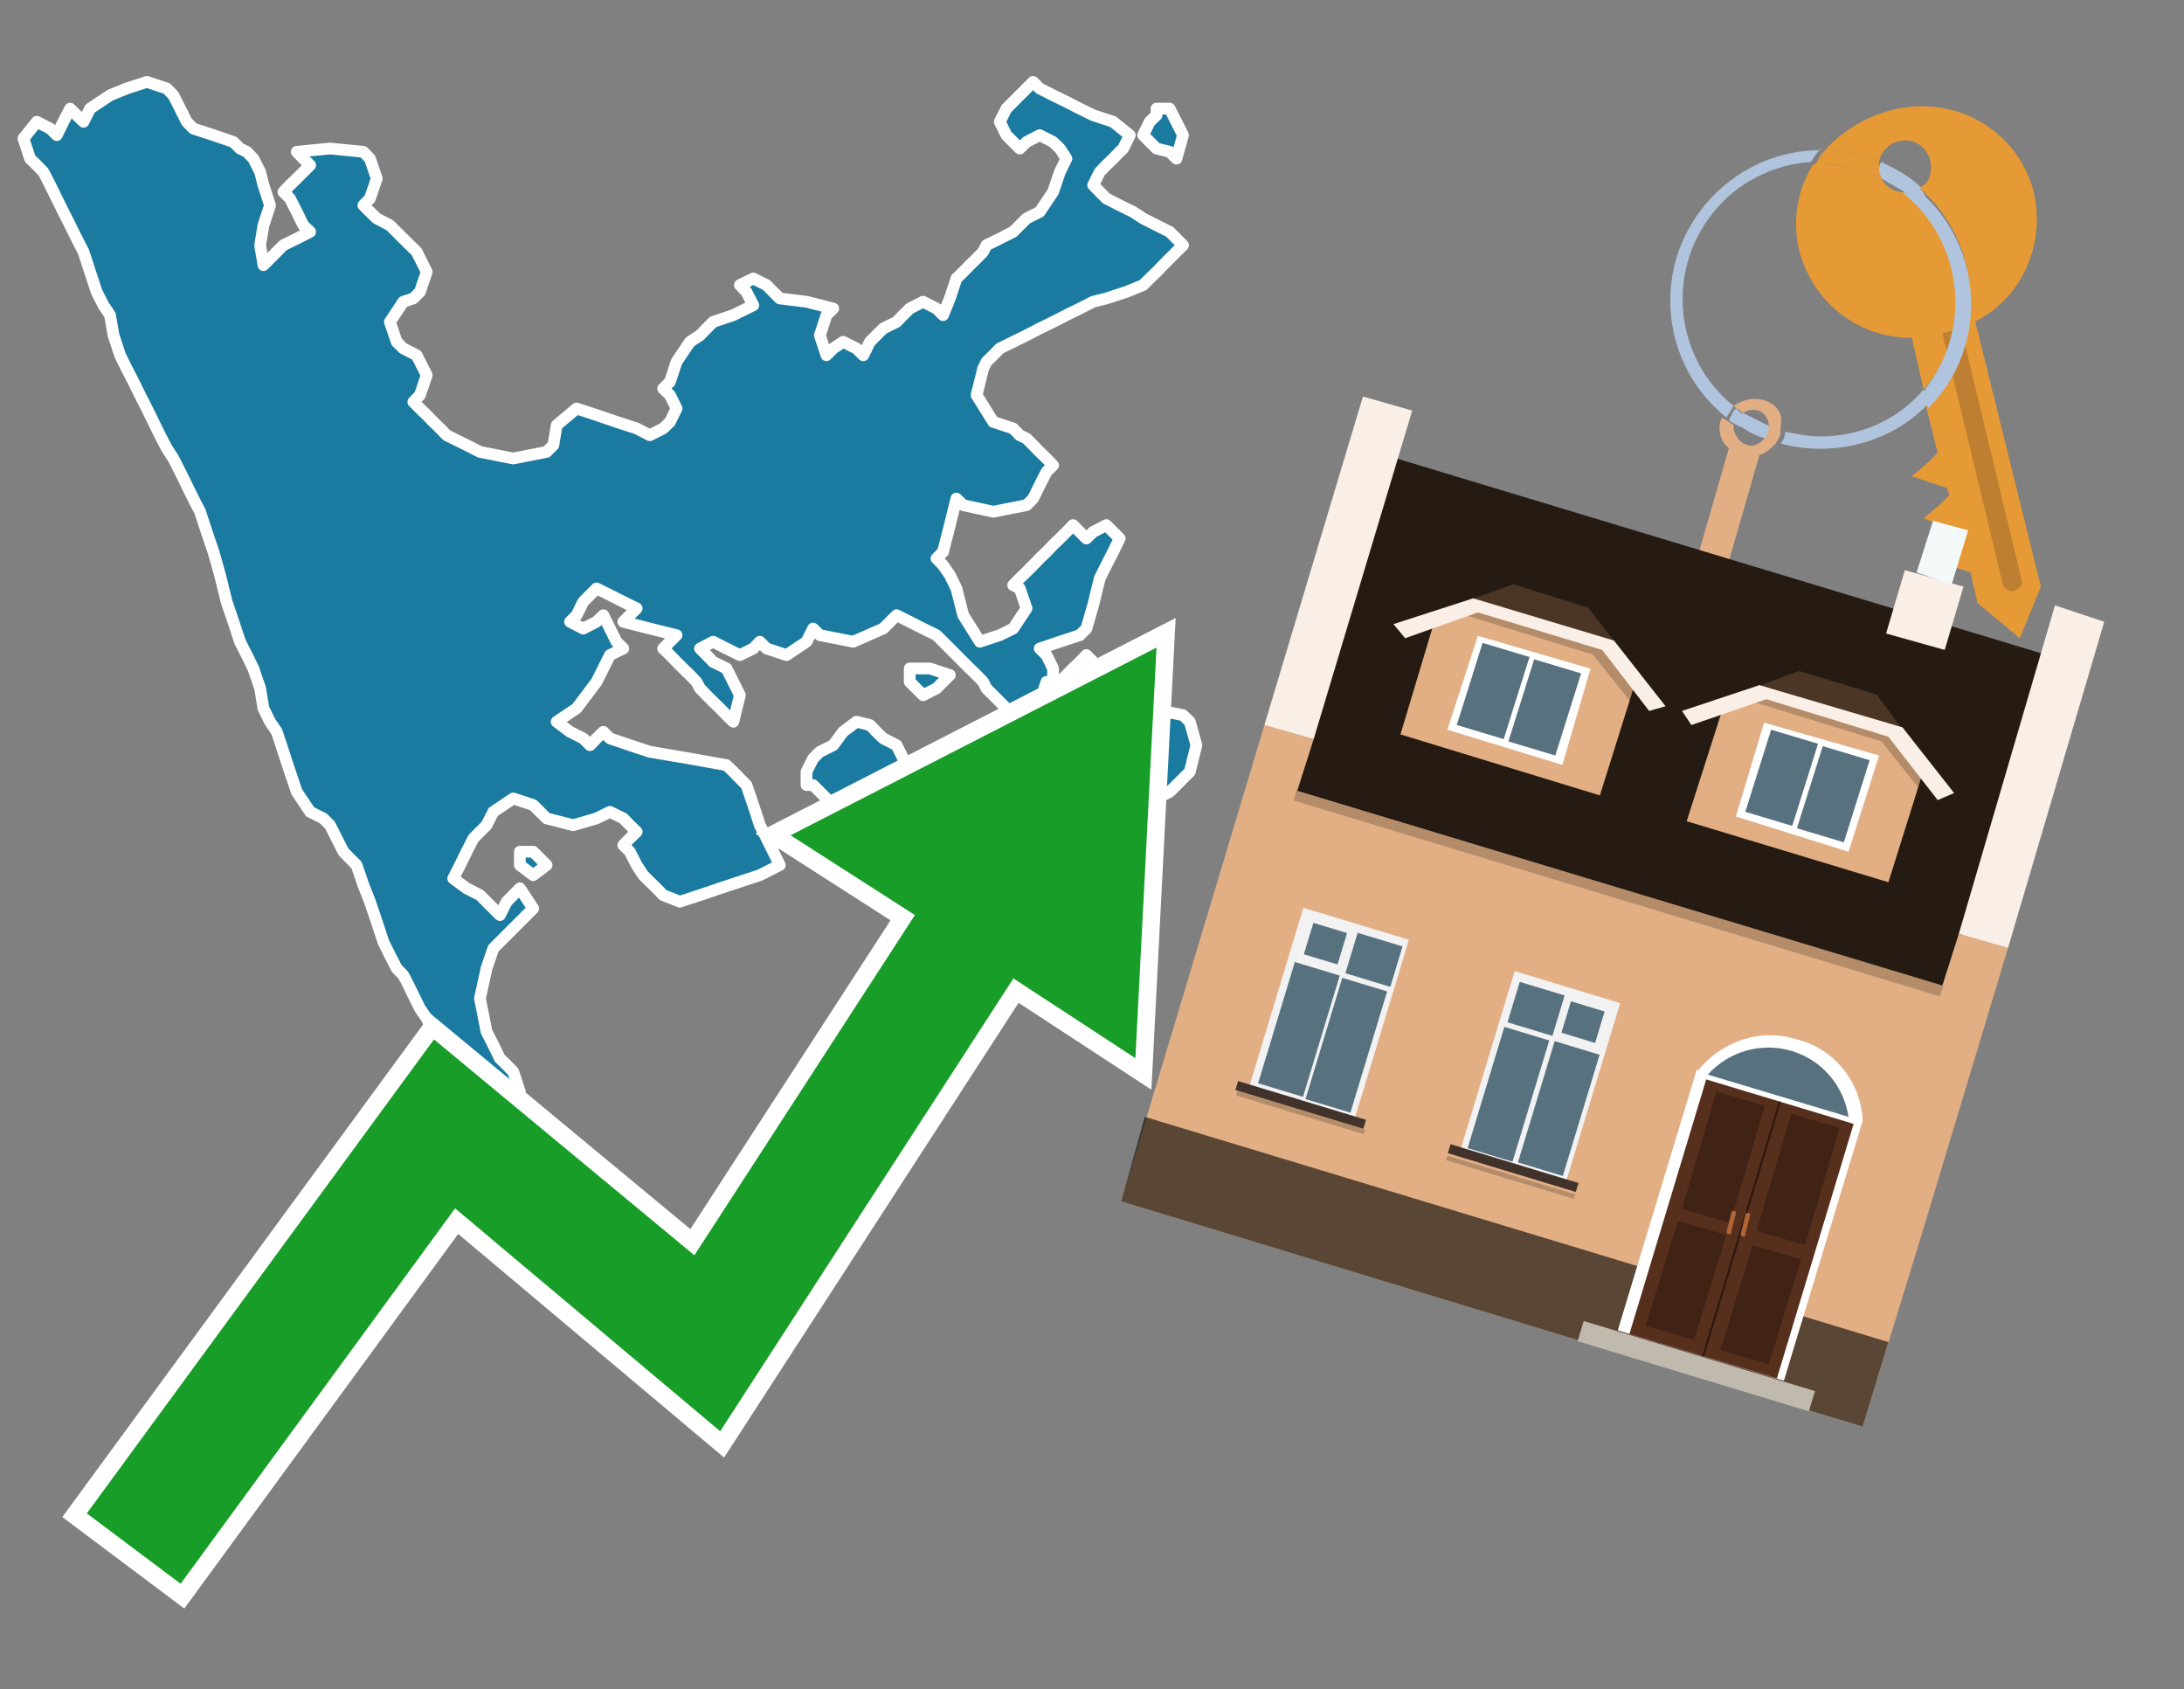 <?xml version="1.0" encoding="utf-8"?>
<!-- Generator: Adobe Illustrator 26.0.3, SVG Export Plug-In . SVG Version: 6.00 Build 0)  -->
<svg version="1.1" id="Text" xmlns="http://www.w3.org/2000/svg" xmlns:xlink="http://www.w3.org/1999/xlink" x="0px" y="0px"
	 width="93.1px" height="72px" viewBox="0 0 93.1 72" style="enable-background:new 0 0 93.1 72;" xml:space="preserve">
<rect x="0" y="0" width="93.1" height="72" fill="#808080" stroke="none"/>
<style type="text/css">
	.st0{fill:#1B7AA0;stroke:#FFFFFF;stroke-width:0.5;stroke-linejoin:round;}
	.st1{fill:none;stroke:#FFFFFF;stroke-width:1.5;stroke-miterlimit:10;}
	.st2{fill:#179D28;}
	.st3{fill:#E69A35;}
	.st4{fill:#B0C4DE;}
	.st5{fill:#E2AF85;}
	.st6{fill:#BF7F32;}
	.st7{fill-rule:evenodd;clip-rule:evenodd;fill:#251B12;}
	.st8{fill-rule:evenodd;clip-rule:evenodd;fill:#E2AF85;}
	.st9{opacity:0.2;fill-rule:evenodd;clip-rule:evenodd;}
	.st10{fill-rule:evenodd;clip-rule:evenodd;fill:#F9EFE7;}
	.st11{opacity:0.6;fill-rule:evenodd;clip-rule:evenodd;}
	.st12{fill-rule:evenodd;clip-rule:evenodd;fill:#F3F9F8;}
	.st13{fill:#4B3625;}
	.st14{fill:#F9EFE7;}
	.st15{fill-rule:evenodd;clip-rule:evenodd;fill:#FFFFFF;}
	.st16{fill-rule:evenodd;clip-rule:evenodd;fill:#58717F;}
	.st17{fill:#FFFFFF;}
	.st18{fill:#572F1D;}
	.st19{fill:#412316;}
	.st20{fill:#2C180F;}
	.st21{fill-rule:evenodd;clip-rule:evenodd;fill:#C0B9AD;}
	.st22{fill:#B26635;}
	.st23{fill:#58717F;}
	.st24{fill-rule:evenodd;clip-rule:evenodd;fill:#F2F2F2;}
	.st25{fill-rule:evenodd;clip-rule:evenodd;fill:#41322B;}
</style>
<path class="st0" d="M22.73,36.3L23.3,36.87L22.73,37.3L22.16,36.87L22.16,36.3ZM34.38,32.89L34.66,32.33L34.95,32.04L35.52,31.76L35.94,31.19L36.51,30.76L37.08,30.9L37.36,31.19L37.65,31.47L38.22,31.76L38.78,32.89L39.07,34.03L39.35,35.17L38.5,36.3L37.65,36.02L37.36,35.73L37.08,35.45L36.8,35.17L36.51,34.88L35.94,34.6L35.52,34.31L35.23,34.03L34.95,33.75L34.66,33.46L34.38,33.46ZM39.64,28.49L40.49,28.77L40.2,29.06L39.92,29.34L39.35,29.63L38.78,29.06L38.78,28.49ZM45.18,29.06L45.46,28.77L45.74,28.49L46.03,28.21L46.31,27.92L46.6,28.21L46.88,28.49L47.16,29.63L47.45,30.76L47.73,30.48L49.01,30.19L50.43,30.48L50.72,30.76L51.0,31.76L50.72,32.89L50.43,33.18L50.15,33.46L49.86,33.75L49.3,34.03L48.73,34.31L48.3,34.6L47.73,33.75L47.16,32.89L46.6,32.33L46.88,31.76L47.16,31.47L46.88,31.19L46.6,30.9L45.74,30.76L44.89,29.91L44.89,29.06ZM44.61,29.06L44.32,29.91L44.04,30.76L43.76,31.19L44.04,31.76L44.32,31.47L44.61,31.19L44.89,31.76L44.61,32.33L44.32,33.18L44.04,34.03L43.76,33.75L43.47,33.46L43.19,33.18L42.9,32.89L42.62,33.18L41.77,33.46L41.06,33.75L40.49,34.03L39.92,32.89L40.49,31.76L41.06,31.47L41.48,31.19L42.05,30.9L42.62,30.76L43.19,30.48L42.9,30.19L42.62,29.91L42.34,29.63L42.05,29.34L41.91,29.06L41.63,28.77L41.34,28.49L41.06,28.21L40.77,27.92L40.49,27.64L40.2,27.35L39.92,27.07L39.35,26.79L38.78,26.5L38.22,26.22L37.65,26.79L36.37,27.35L34.95,27.07L34.66,26.79L34.38,27.35L33.53,27.92L32.68,27.64L32.39,27.35L32.11,27.64L31.54,27.92L30.97,27.64L30.4,27.35L29.84,27.64L30.12,27.92L30.4,28.21L30.97,28.49L31.54,29.63L31.26,30.76L30.97,30.48L30.69,30.19L30.4,29.91L30.12,29.63L29.84,29.34L29.69,29.06L29.41,28.77L29.12,28.49L28.84,28.21L28.56,27.92L28.27,27.64L28.56,27.35L28.84,27.07L27.7,26.79L26.57,26.5L26.85,26.22L27.14,25.93L26.57,25.65L26.0,25.36L25.43,25.08L24.86,25.65L24.58,26.22L24.3,26.5L24.86,26.79L25.43,26.5L25.72,26.22L26.0,26.79L26.28,27.35L26.57,27.64L26.0,27.92L25.43,29.06L24.58,30.19L23.73,30.76L24.3,31.19L24.86,31.47L25.15,31.76L25.43,31.47L25.72,31.19L26.0,31.47L26.85,31.76L27.7,32.04L29.41,32.33L30.97,32.61L31.26,32.89L31.54,33.18L31.82,33.46L32.11,34.31L32.39,35.17L32.68,35.73L32.96,36.3L33.24,36.87L32.39,37.3L31.54,37.58L30.69,37.86L29.84,38.15L28.98,38.43L28.27,38.15L27.99,37.86L27.7,37.58L27.42,37.3L27.14,36.87L26.85,36.3L26.57,36.02L26.85,35.73L27.14,35.45L26.85,35.17L26.57,34.88L26.0,34.6L25.43,34.88L24.44,35.17L23.3,34.88L23.02,34.6L22.73,34.31L21.88,34.03L21.03,34.6L20.74,35.17L20.46,35.45L20.18,35.73L19.89,36.3L19.61,36.87L19.32,37.44L19.89,37.86L20.46,38.15L20.74,38.43L21.03,38.72L21.31,39.0L21.6,38.43L22.16,37.86L22.73,38.72L21.88,39.57L21.03,40.42L20.74,41.27L20.46,42.55L20.74,43.97L21.03,44.54L21.31,45.11L21.6,45.39L21.88,45.68L22.16,46.53L21.88,47.38L21.6,47.67L21.31,47.95L21.03,48.23L20.74,48.52L20.46,47.95L20.18,47.38L19.89,46.53L19.61,45.68L19.32,45.11L19.04,44.54L18.76,44.26L18.47,43.97L18.19,43.4L17.9,42.98L17.62,42.41L17.34,41.84L17.19,41.56L16.91,41.27L16.62,40.71L16.34,40.14L16.06,39.29L15.77,38.43L15.49,37.72L15.2,36.87L14.92,36.59L14.64,36.3L14.35,35.73L14.07,35.17L13.78,34.88L13.22,34.6L12.65,33.75L12.36,32.89L12.08,32.04L11.8,31.19L11.51,30.76L11.23,30.19L11.09,29.34L10.8,28.49L10.52,27.92L10.23,27.35L9.95,26.5L9.66,25.65L9.38,24.51L9.1,23.52L8.81,22.67L8.53,21.81L8.24,21.25L7.96,20.68L7.68,20.11L7.39,19.54L7.11,19.11L6.82,18.55L6.54,17.98L6.26,17.41L5.97,16.84L5.69,16.27L5.4,15.71L5.12,15.14L4.84,14.29L4.69,13.43L4.41,13.01L4.12,12.44L3.84,11.59L3.56,10.73L3.27,10.17L2.99,9.6L2.7,9.03L2.42,8.46L2.14,7.89L1.85,7.33L1.57,7.04L1.28,6.76L1.0,5.9L1.57,5.19L2.14,5.48L2.42,5.76L2.7,5.19L2.99,4.63L3.27,4.91L3.56,5.19L3.84,4.63L4.69,4.06L5.4,3.77L6.26,3.49L7.11,3.77L7.39,4.06L7.68,4.63L7.96,5.19L8.24,5.48L9.1,5.76L9.95,6.05L10.23,6.33L10.52,6.47L10.8,6.76L11.09,7.33L11.23,7.89L11.51,8.75L11.23,9.6L11.09,10.45L11.23,11.3L11.51,11.02L11.8,10.73L12.08,10.45L12.65,10.17L13.22,9.88L12.93,9.6L12.65,9.03L12.36,8.46L12.08,8.18L12.36,7.89L12.65,7.61L12.93,7.33L13.22,7.04L12.93,6.76L12.65,6.47L14.07,6.33L15.49,6.47L15.77,6.76L16.06,7.61L15.77,8.46L15.49,8.75L15.77,9.03L16.06,9.31L16.62,9.6L17.19,10.17L17.76,10.73L18.19,11.59L17.9,12.44L17.62,12.72L17.19,12.86L16.62,13.72L16.91,14.57L17.19,14.85L17.76,15.14L18.19,15.99L17.9,16.84L17.62,17.13L17.9,17.41L18.19,17.69L18.47,17.98L18.76,18.26L19.04,18.55L19.32,18.69L19.89,18.97L20.46,19.26L21.88,19.54L23.3,19.26L23.59,18.97L23.73,18.12L24.58,17.41L25.43,17.69L26.28,17.98L27.14,18.26L27.7,18.55L28.27,18.26L28.56,17.98L28.84,17.41L28.56,16.84L28.27,16.56L28.56,16.27L28.84,15.42L29.41,14.57L29.84,14.29L30.12,14.0L30.4,13.72L31.26,13.43L32.11,13.01L31.82,12.44L31.54,12.15L32.11,11.87L32.68,12.15L32.96,12.44L33.24,12.72L34.38,12.86L35.52,13.15L35.23,13.43L34.95,14.29L35.23,15.14L35.52,14.85L35.94,14.57L36.51,14.85L36.8,15.14L37.08,14.57L37.65,14.0L38.22,13.72L38.5,13.43L38.78,13.15L39.35,12.86L39.92,13.15L40.2,13.43L40.49,12.72L40.77,11.87L41.06,11.59L41.34,11.3L41.63,11.02L41.91,10.73L42.05,10.45L42.62,10.17L43.19,9.88L43.47,9.6L43.76,9.31L44.32,9.03L44.89,8.18L45.18,7.33L45.46,6.76L45.18,6.33L44.89,6.05L44.32,5.76L43.76,6.05L43.47,6.33L43.19,6.05L42.9,5.76L42.62,5.19L42.9,4.63L43.19,4.34L43.47,4.06L43.76,3.77L44.04,3.49L44.32,3.77L44.89,4.06L45.46,4.34L46.03,4.63L46.6,4.91L47.45,5.19L48.16,5.76L47.88,6.33L47.73,6.47L47.45,6.76L47.16,7.04L46.88,7.33L46.6,7.89L47.16,8.46L47.73,8.75L48.3,9.03L48.73,9.31L49.3,9.6L49.86,9.88L50.15,10.17L50.43,10.45L50.15,10.73L49.86,11.02L49.58,11.3L49.3,11.59L49.01,11.87L48.73,12.15L48.02,12.44L47.16,12.72L46.6,12.86L46.03,13.15L45.46,13.43L44.89,13.72L44.32,14.0L43.76,14.29L43.19,14.57L42.62,14.85L42.34,15.14L42.05,15.42L41.91,15.71L41.63,16.84L42.34,17.98L43.19,18.26L43.47,18.55L43.76,18.69L44.04,18.97L44.32,19.26L44.61,19.54L44.89,19.83L44.61,20.11L44.32,20.68L44.04,21.25L43.76,21.53L42.34,21.81L41.06,21.53L40.77,21.25L40.49,22.38L40.2,23.52L39.92,23.8L40.2,24.09L40.49,24.51L40.77,25.08L41.06,26.22L41.77,27.35L42.62,27.07L43.19,26.79L43.76,25.93L43.47,25.08L43.19,24.94L43.47,24.65L43.76,24.37L44.04,24.09L44.32,23.8L44.61,23.52L44.89,23.23L45.18,22.95L45.46,22.67L45.74,22.38L46.03,22.67L46.31,22.95L46.6,22.67L47.16,22.38L47.73,22.95L47.45,23.52L47.16,24.09L46.88,24.65L46.6,25.79L46.31,26.79L46.03,27.07L45.18,27.35L44.32,27.64L44.61,27.92L44.89,28.49L44.89,29.06ZM49.86,4.63L50.43,5.76L50.15,6.76L49.86,6.47L49.3,6.33L48.73,5.76L49.01,5.19L49.3,4.91L49.3,4.63Z"/>
<polygon class="st1" points="49.3,27.6 33.7,35.6 39,39 29.6,53.5 18.5,44.3 3.7,64.5 7.7,67.5 19.4,51.5 30.7,61 43.2,41.7 
	48.4,45.1 "/>
<polygon class="st2" points="49.3,27.6 33.7,35.6 39,39 29.6,53.5 18.5,44.3 3.7,64.5 7.7,67.5 19.4,51.5 30.7,61 43.2,41.7 
	48.4,45.1 "/>
<path class="st3" d="M80.2,7.6c0-0.1-0.1-0.2-0.1-0.3c0-0.1,0-0.3,0-0.4c-0.7-0.3-1.5-0.5-2.3-0.5c-0.2,0.2-0.3,0.4-0.4,0.6
	c0.1,0,0.2,0,0.3,0C78.5,7,79.4,7.2,80.2,7.6z"/>
<path class="st4" d="M77.6,6.4c-3.5,0-6.4,2.9-6.4,6.4c0,2,0.9,3.8,2.4,5c0.1-0.2,0.2-0.3,0.3-0.5c-2.5-2-2.9-5.7-0.9-8.2
	c1-1.3,2.6-2.1,4.2-2.2c0.1-0.2,0.3-0.4,0.4-0.6V6.4z"/>
<path class="st3" d="M84.2,13.7c2-1,3-3.3,2.5-5.5C86,5.5,83.3,4,80.6,4.7c-1.1,0.3-2.1,0.9-2.8,1.7c0.8,0,1.6,0.2,2.3,0.5
	c0.1-0.6,0.7-1,1.3-0.9c0.6,0.1,1,0.7,0.9,1.3c0,0.3-0.2,0.6-0.5,0.7c2.7,2.3,2.9,6.4,0.6,9c-0.1,0.1-0.2,0.2-0.3,0.3l0.5,2
	l-0.4,0.4l-0.7,0.6l0.9,0.3l0.6,0.2l0.1,0.3l-0.4,0.4L82,22.1l0.9,0.3l0.6,0.2l0.1,0.3l-0.4,0.4l-0.7,0.6l0.9,0.3l0.6,0.2l0.3,1.3
	l1.8,1.5L87,25L84.2,13.7z"/>
<path class="st3" d="M81.2,8.2c-0.4,0-0.8-0.2-1-0.6C79.4,7.2,78.5,7,77.6,7c-0.1,0-0.2,0-0.3,0c-0.7,1.1-0.9,2.4-0.6,3.7
	c0.6,2.2,2.5,3.7,4.8,3.7l0.5,2.2c2.1-2.4,1.9-6.1-0.6-8.2C81.3,8.3,81.2,8.3,81.2,8.2z"/>
<path class="st4" d="M74.1,18.1c0.4,0.3,0.8,0.5,1.2,0.6c0.1-0.1,0.2-0.3,0.2-0.5l0,0c-0.4-0.2-0.8-0.4-1.2-0.6
	C74.2,17.8,74.1,17.9,74.1,18.1z"/>
<path class="st4" d="M74.4,17.7c-0.2-0.1-0.3-0.2-0.4-0.3c-0.1,0.1-0.2,0.3-0.3,0.5c0.1,0.1,0.3,0.2,0.5,0.3
	C74.1,17.9,74.2,17.8,74.4,17.7z"/>
<path class="st5" d="M74.8,17c-0.3,0-0.6,0.1-0.9,0.3c0.1,0.1,0.3,0.2,0.4,0.3c0.3-0.2,0.8-0.2,1,0.2c0.1,0.1,0.1,0.3,0.1,0.4l0,0
	c0,0.4-0.3,0.7-0.7,0.8c-0.4,0-0.7-0.3-0.8-0.7c0,0,0,0,0-0.1v-0.1c-0.2-0.1-0.3-0.2-0.5-0.3c-0.2,0.4-0.1,1,0.3,1.3l-1.5,5.2
	l1.3,0.3l1.5-5.2c0.3-0.1,0.5-0.3,0.7-0.5c0.1-0.2,0.2-0.3,0.2-0.5c0-0.1,0-0.1,0-0.2C76.1,17.5,75.5,17,74.8,17z"/>
<path class="st6" d="M86,25.1l-0.2,0.1c-0.2,0-0.3-0.1-0.4-0.2l0,0l-2.6-10.8l0.8-0.2l2.6,10.8C86.2,24.9,86.1,25.1,86,25.1L86,25.1
	z"/>
<path class="st4" d="M80.1,7.3c0,0.1,0.1,0.2,0.1,0.3c0.3,0.2,0.7,0.4,1,0.6c0.1,0,0.2,0,0.3,0c0.1,0,0.3-0.1,0.4-0.2
	c-0.5-0.5-1.1-0.8-1.7-1.1C80.1,7,80.1,7.2,80.1,7.3z"/>
<path class="st4" d="M77.6,18.6c-0.5,0-1-0.1-1.5-0.2c0,0.2-0.1,0.4-0.2,0.5c2.2,0.6,4.7,0,6.3-1.7L82,16.6
	C80.9,17.9,79.3,18.6,77.6,18.6z"/>
<path class="st4" d="M81.8,8c-0.1,0.1-0.2,0.1-0.4,0.2c-0.1,0-0.2,0-0.3,0c2.5,2,3,5.6,1.1,8.2c-0.1,0.1-0.1,0.2-0.2,0.3l0.2,0.7
	c2.5-2.5,2.4-6.6-0.1-9C82,8.2,81.9,8.1,81.8,8L81.8,8z"/>
<g>
	<polygon class="st7" points="83,42.2 55.2,33.8 59.4,19.5 87.2,27.9 83,42.2 	"/>
	<polygon class="st8" points="81.8,53 85.6,40.4 83.5,39.8 82.8,42 55.3,33.7 56,31.5 53.9,30.9 47.8,51.2 79.4,60.8 	"/>
	
		<rect x="54.6" y="37.8" transform="matrix(0.957 0.29 -0.29 0.957 13.995 -18.371)" class="st9" width="28.8" height="0.5"/>
	<polygon class="st10" points="85.6,40.4 83.5,39.8 87.6,25.8 89.7,26.5 85.6,40.4 	"/>
	<polygon class="st10" points="56,31.5 53.9,30.9 58.1,16.9 60.2,17.5 56,31.5 	"/>
	<polygon class="st11" points="79.4,60.8 80.5,57.2 48.8,47.6 47.8,51.2 79.4,60.8 	"/>
	<polygon class="st10" points="83.7,25 81.2,24.3 80.4,27 82.9,27.7 83.7,25 	"/>
	<polygon class="st12" points="83.9,22.6 82.4,22.2 81.7,24.4 83.2,24.9 83.9,22.6 	"/>
	<g>
		<g>
			<g>
				<polygon class="st13" points="69.1,27.7 67.7,25.9 64.5,24.9 62.3,25.7 				"/>
			</g>
			<polygon class="st5" points="68.8,27.6 62.7,25.8 61.2,26.3 59.7,31.3 68.2,33.9 69.8,28.8 			"/>
			<path class="st9" d="M68.5,27.5c0,0-5.4-1.6-5.4-1.6l-0.7,0.3l5.5,1.7l1.6,2l0.2-0.8L68.5,27.5z"/>
			<g>
				<polygon class="st14" points="68.8,27.3 62.8,25.5 59.4,26.6 59.9,27.2 63,26.1 68.3,27.7 70.3,30.3 71,30.1 				"/>
			</g>
			<g>
				<polygon class="st15" points="63,27.1 67.8,28.5 66.6,32.6 61.7,31.1 63,27.1 				"/>
				<path class="st16" d="M67.4,28.7l-1.1,3.5l-2-0.6l1.1-3.5L67.4,28.7L67.4,28.7z M64.1,31.5l-2-0.6l1.1-3.5l2,0.6L64.1,31.5
					L64.1,31.5z"/>
			</g>
		</g>
		<g>
			<g>
				<polygon class="st13" points="81.4,31.5 80,29.6 76.7,28.6 74.5,29.4 				"/>
			</g>
			<polygon class="st5" points="81.1,31.3 75,29.5 73.5,30 71.9,35 80.5,37.6 82.1,32.5 			"/>
			<path class="st9" d="M80.8,31.2c0,0-5.4-1.6-5.4-1.6l-0.7,0.3l5.5,1.7l1.6,2l0.2-0.8L80.8,31.2z"/>
			<g>
				<polygon class="st14" points="81.1,31 75,29.2 71.7,30.3 72.1,30.9 75.3,29.8 80.5,31.4 82.6,34.1 83.3,33.8 				"/>
			</g>
			<g>
				<polygon class="st15" points="75.2,30.8 80.1,32.2 78.8,36.3 74,34.8 75.2,30.8 				"/>
				<path class="st16" d="M79.7,32.4l-1.1,3.5l-2-0.6l1.1-3.5L79.7,32.4L79.7,32.4z M76.4,35.2l-2-0.6l1.1-3.5l2,0.6L76.4,35.2
					L76.4,35.2z"/>
			</g>
		</g>
	</g>
	<g>
		<path class="st17" d="M79.4,47.7c-0.1-1.6-1.2-3-2.8-3.4c-1.6-0.5-3.2,0.1-4.2,1.3l-0.9,2.9c0.2,1.6,1.2,2.9,2.8,3.4
			c1.6,0.5,3.3-0.1,4.2-1.3L79.4,47.7z"/>
		
			<rect x="70.5" y="46.4" transform="matrix(0.957 0.29 -0.29 0.957 18.314 -19.251)" class="st15" width="7.4" height="11.6"/>
		<g transform="matrix( 0.861, 0, 0, 0.861, 2148,666.7) ">
			<g>
				<g id="Symbol_9_0_Layer2_0_MEMBER_8_MEMBER_12_MEMBER_0_FILL_00000071535609853218612030000007318311833898988210_">
					<path class="st18" d="M-2410.3-720.9l7.3,2.2l-3.8,12.6l-7.3-2.2L-2410.3-720.9z"/>
				</g>
			</g>
		</g>
		<g transform="matrix( 0.861, 0, 0, 0.861, 2148,666.7) ">
			<g>
				<g id="Symbol_9_0_Layer2_0_MEMBER_8_MEMBER_12_MEMBER_2_MEMBER_1_FILL_00000042007292041578639800000009126256085066988931_">
					<path class="st19" d="M-2413.3-708.7l1.6-5.2l2.4,0.7l-1.6,5.2L-2413.3-708.7z"/>
				</g>
			</g>
		</g>
		<g transform="matrix( 0.861, 0, 0, 0.861, 2148,666.7) ">
			<g>
				<g id="Symbol_9_0_Layer2_0_MEMBER_8_MEMBER_12_MEMBER_2_MEMBER_1_FILL_00000172415880496494118290000009302335963428424105_">
					<path class="st19" d="M-2411.5-714.5l1.7-5.8l2.4,0.7l-1.7,5.8L-2411.5-714.5z"/>
				</g>
			</g>
		</g>
		<g transform="matrix( 0.861, 0, 0, 0.861, 2148,666.7) ">
			<g>
				<g id="Symbol_9_0_Layer2_0_MEMBER_8_MEMBER_12_MEMBER_2_MEMBER_1_FILL_00000063630756830444980360000005713763271866059918_">
					<path class="st20" d="M-2410.5-707.2l3.8-12.6l0.1,0l-3.8,12.6L-2410.5-707.2z"/>
				</g>
			</g>
		</g>
		
			<rect x="71.9" y="53" transform="matrix(0.29 -0.957 0.957 0.29 -4.321 110.601)" class="st21" width="0.9" height="10.3"/>
		<path class="st22" d="M73.7,52.6L73.7,52.6c-0.1,0-0.1-0.1-0.1-0.1l0.2-0.8c0-0.1,0.1-0.1,0.1-0.1l0,0c0.1,0,0.1,0.1,0.1,0.1
			l-0.2,0.8C73.8,52.6,73.8,52.6,73.7,52.6z"/>
		<g transform="matrix( 0.861, 0, 0, 0.861, 2148,666.7) ">
			<g>
				<g id="Symbol_9_0_Layer2_0_MEMBER_8_MEMBER_12_MEMBER_2_MEMBER_1_FILL_00000044898017215124004440000000827653256012542618_">
					<path class="st19" d="M-2407.2-706.8l1.6-5.2l-2.4-0.7l-1.6,5.2L-2407.2-706.8z"/>
				</g>
			</g>
		</g>
		<g transform="matrix( 0.861, 0, 0, 0.861, 2148,666.7) ">
			<g>
				<g id="Symbol_9_0_Layer2_0_MEMBER_8_MEMBER_12_MEMBER_2_MEMBER_1_FILL_00000096018455019418207170000017411823373603089826_">
					<path class="st19" d="M-2405.4-712.7l1.7-5.8l-2.4-0.7l-1.7,5.8L-2405.4-712.7z"/>
				</g>
			</g>
		</g>
		<path class="st22" d="M74.3,52.7L74.3,52.7c0.1,0,0.1,0,0.1-0.1l0.2-0.8c0-0.1,0-0.1-0.1-0.1l0,0c-0.1,0-0.1,0-0.1,0.1l-0.2,0.8
			C74.2,52.7,74.3,52.7,74.3,52.7z"/>
		<g>
			<path class="st23" d="M78.8,47.6c-0.2-1.3-1.1-2.4-2.4-2.8c-1.3-0.4-2.7,0-3.6,1L78.8,47.6z"/>
		</g>
	</g>
	<g>
		
			<rect x="63.3" y="41.9" transform="matrix(-0.957 -0.29 0.29 -0.957 115.143 108.959)" class="st24" width="4.7" height="8.1"/>
		<g>
			
				<rect x="66.8" y="42.8" transform="matrix(0.29 -0.957 0.957 0.29 6.229 95.531)" class="st16" width="1.4" height="1.5"/>
			<rect x="63.7" y="46.3" transform="matrix(0.29 -0.957 0.957 0.29 1.925 97.075)" class="st16" width="5.4" height="2"/>
			<rect x="64.5" y="42" transform="matrix(0.29 -0.957 0.957 0.29 5.363 93.116)" class="st16" width="1.8" height="2"/>
			<rect x="61.6" y="45.6" transform="matrix(0.29 -0.957 0.957 0.29 1.059 94.66)" class="st16" width="5.4" height="2"/>
		</g>
		
			<rect x="61.6" y="49.7" transform="matrix(-0.957 -0.29 0.29 -0.957 111.711 116.229)" class="st25" width="5.7" height="0.4"/>
		
			<rect x="61.5" y="50" transform="matrix(-0.957 -0.29 0.29 -0.957 111.45 116.782)" class="st9" width="5.7" height="0.2"/>
	</g>
	<g>
		
			<rect x="54.3" y="39.2" transform="matrix(0.957 0.29 -0.29 0.957 14.965 -14.572)" class="st24" width="4.7" height="8.1"/>
		<g>
			
				<rect x="55.8" y="39.5" transform="matrix(0.29 -0.957 0.957 0.29 1.598 82.617)" class="st16" width="1.4" height="1.5"/>
			
				<rect x="52.7" y="42.9" transform="matrix(0.29 -0.957 0.957 0.29 -2.707 84.161)" class="st16" width="5.4" height="2"/>
			<rect x="57.6" y="39.9" transform="matrix(0.29 -0.957 0.957 0.29 2.464 85.031)" class="st16" width="1.8" height="2"/>
			
				<rect x="54.7" y="43.5" transform="matrix(0.29 -0.957 0.957 0.29 -1.841 86.575)" class="st16" width="5.4" height="2"/>
		</g>
		
			<rect x="52.6" y="46.9" transform="matrix(0.957 0.29 -0.29 0.957 16.041 -14.063)" class="st25" width="5.7" height="0.4"/>
		
			<rect x="52.6" y="47.3" transform="matrix(0.957 0.29 -0.29 0.957 16.123 -14.025)" class="st9" width="5.7" height="0.2"/>
	</g>
</g>
</svg>
